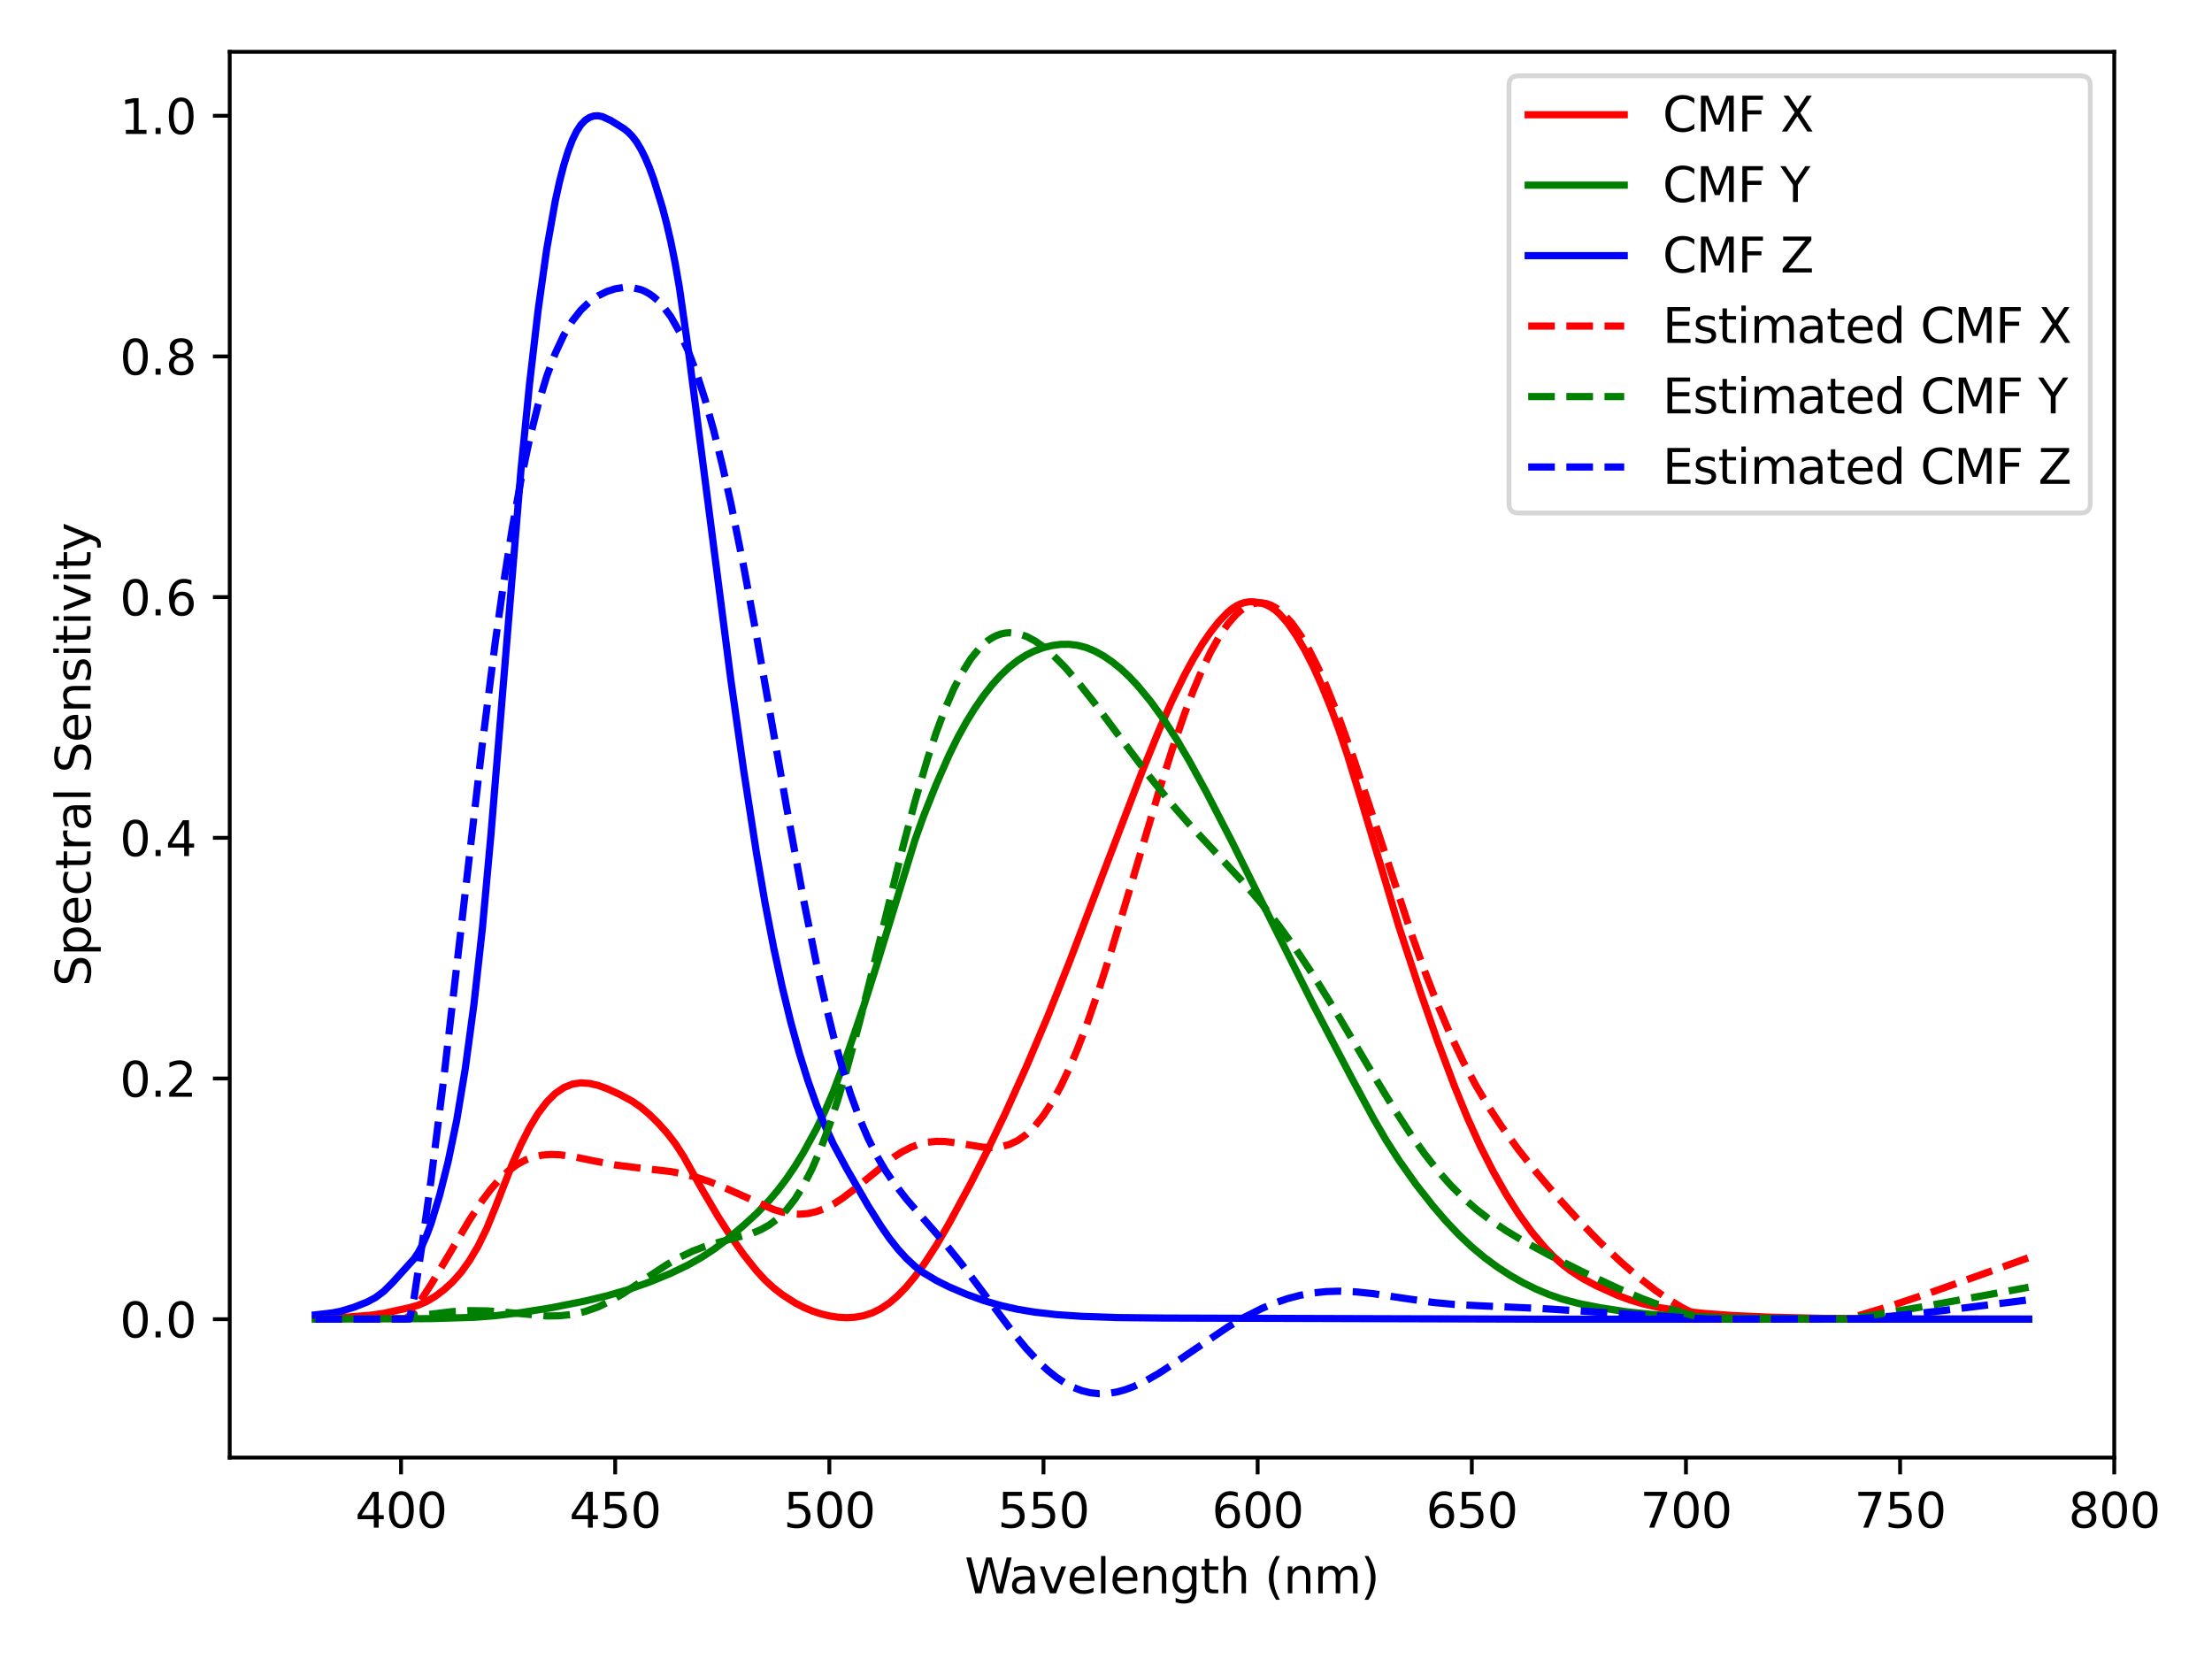 <?xml version="1.0" encoding="utf-8" standalone="no"?>
<!DOCTYPE svg PUBLIC "-//W3C//DTD SVG 1.1//EN"
  "http://www.w3.org/Graphics/SVG/1.1/DTD/svg11.dtd">
<svg xmlns:xlink="http://www.w3.org/1999/xlink" width="460.8pt" height="345.6pt" viewBox="0 0 460.8 345.6" xmlns="http://www.w3.org/2000/svg" version="1.1">
 <defs>
  <style type="text/css">*{stroke-linejoin: round; stroke-linecap: butt}</style>
 </defs>
 <g id="figure_1">
  <g id="patch_1">
   <path d="M 0 345.6 
L 460.8 345.6 
L 460.8 0 
L 0 0 
z
" style="fill: #ffffff"/>
  </g>
  <g id="axes_1">
   <g id="patch_2">
    <path d="M 47.855 303.64 
L 440.438 303.64 
L 440.438 10.8 
L 47.855 10.8 
z
" style="fill: #ffffff"/>
   </g>
   <g id="matplotlib.axis_1">
    <g id="xtick_1">
     <g id="line2d_1">
      <defs>
       <path id="mff7a44ed83" d="M 0 0 
L 0 3.5 
" style="stroke: #000000; stroke-width: 0.8"/>
      </defs>
      <g>
       <use xlink:href="#mff7a44ed83" x="83.544" y="303.64" style="stroke: #000000; stroke-width: 0.8"/>
      </g>
     </g>
     <g id="text_1">
      <!-- 400 -->
      <g transform="translate(74.001 318.238) scale(0.1 -0.1)">
       <defs>
        <path id="DejaVuSans-34" d="M 2419 4116 
L 825 1625 
L 2419 1625 
L 2419 4116 
z
M 2253 4666 
L 3047 4666 
L 3047 1625 
L 3713 1625 
L 3713 1100 
L 3047 1100 
L 3047 0 
L 2419 0 
L 2419 1100 
L 313 1100 
L 313 1709 
L 2253 4666 
z
" transform="scale(0.016)"/>
        <path id="DejaVuSans-30" d="M 2034 4250 
Q 1547 4250 1301 3770 
Q 1056 3291 1056 2328 
Q 1056 1369 1301 889 
Q 1547 409 2034 409 
Q 2525 409 2770 889 
Q 3016 1369 3016 2328 
Q 3016 3291 2770 3770 
Q 2525 4250 2034 4250 
z
M 2034 4750 
Q 2819 4750 3233 4129 
Q 3647 3509 3647 2328 
Q 3647 1150 3233 529 
Q 2819 -91 2034 -91 
Q 1250 -91 836 529 
Q 422 1150 422 2328 
Q 422 3509 836 4129 
Q 1250 4750 2034 4750 
z
" transform="scale(0.016)"/>
       </defs>
       <use xlink:href="#DejaVuSans-34"/>
       <use xlink:href="#DejaVuSans-30" transform="translate(63.623 0)"/>
       <use xlink:href="#DejaVuSans-30" transform="translate(127.246 0)"/>
      </g>
     </g>
    </g>
    <g id="xtick_2">
     <g id="line2d_2">
      <g>
       <use xlink:href="#mff7a44ed83" x="128.156" y="303.64" style="stroke: #000000; stroke-width: 0.8"/>
      </g>
     </g>
     <g id="text_2">
      <!-- 450 -->
      <g transform="translate(118.612 318.238) scale(0.1 -0.1)">
       <defs>
        <path id="DejaVuSans-35" d="M 691 4666 
L 3169 4666 
L 3169 4134 
L 1269 4134 
L 1269 2991 
Q 1406 3038 1543 3061 
Q 1681 3084 1819 3084 
Q 2600 3084 3056 2656 
Q 3513 2228 3513 1497 
Q 3513 744 3044 326 
Q 2575 -91 1722 -91 
Q 1428 -91 1123 -41 
Q 819 9 494 109 
L 494 744 
Q 775 591 1075 516 
Q 1375 441 1709 441 
Q 2250 441 2565 725 
Q 2881 1009 2881 1497 
Q 2881 1984 2565 2268 
Q 2250 2553 1709 2553 
Q 1456 2553 1204 2497 
Q 953 2441 691 2322 
L 691 4666 
z
" transform="scale(0.016)"/>
       </defs>
       <use xlink:href="#DejaVuSans-34"/>
       <use xlink:href="#DejaVuSans-35" transform="translate(63.623 0)"/>
       <use xlink:href="#DejaVuSans-30" transform="translate(127.246 0)"/>
      </g>
     </g>
    </g>
    <g id="xtick_3">
     <g id="line2d_3">
      <g>
       <use xlink:href="#mff7a44ed83" x="172.768" y="303.64" style="stroke: #000000; stroke-width: 0.8"/>
      </g>
     </g>
     <g id="text_3">
      <!-- 500 -->
      <g transform="translate(163.224 318.238) scale(0.1 -0.1)">
       <use xlink:href="#DejaVuSans-35"/>
       <use xlink:href="#DejaVuSans-30" transform="translate(63.623 0)"/>
       <use xlink:href="#DejaVuSans-30" transform="translate(127.246 0)"/>
      </g>
     </g>
    </g>
    <g id="xtick_4">
     <g id="line2d_4">
      <g>
       <use xlink:href="#mff7a44ed83" x="217.379" y="303.64" style="stroke: #000000; stroke-width: 0.8"/>
      </g>
     </g>
     <g id="text_4">
      <!-- 550 -->
      <g transform="translate(207.836 318.238) scale(0.1 -0.1)">
       <use xlink:href="#DejaVuSans-35"/>
       <use xlink:href="#DejaVuSans-35" transform="translate(63.623 0)"/>
       <use xlink:href="#DejaVuSans-30" transform="translate(127.246 0)"/>
      </g>
     </g>
    </g>
    <g id="xtick_5">
     <g id="line2d_5">
      <g>
       <use xlink:href="#mff7a44ed83" x="261.991" y="303.64" style="stroke: #000000; stroke-width: 0.8"/>
      </g>
     </g>
     <g id="text_5">
      <!-- 600 -->
      <g transform="translate(252.447 318.238) scale(0.1 -0.1)">
       <defs>
        <path id="DejaVuSans-36" d="M 2113 2584 
Q 1688 2584 1439 2293 
Q 1191 2003 1191 1497 
Q 1191 994 1439 701 
Q 1688 409 2113 409 
Q 2538 409 2786 701 
Q 3034 994 3034 1497 
Q 3034 2003 2786 2293 
Q 2538 2584 2113 2584 
z
M 3366 4563 
L 3366 3988 
Q 3128 4100 2886 4159 
Q 2644 4219 2406 4219 
Q 1781 4219 1451 3797 
Q 1122 3375 1075 2522 
Q 1259 2794 1537 2939 
Q 1816 3084 2150 3084 
Q 2853 3084 3261 2657 
Q 3669 2231 3669 1497 
Q 3669 778 3244 343 
Q 2819 -91 2113 -91 
Q 1303 -91 875 529 
Q 447 1150 447 2328 
Q 447 3434 972 4092 
Q 1497 4750 2381 4750 
Q 2619 4750 2861 4703 
Q 3103 4656 3366 4563 
z
" transform="scale(0.016)"/>
       </defs>
       <use xlink:href="#DejaVuSans-36"/>
       <use xlink:href="#DejaVuSans-30" transform="translate(63.623 0)"/>
       <use xlink:href="#DejaVuSans-30" transform="translate(127.246 0)"/>
      </g>
     </g>
    </g>
    <g id="xtick_6">
     <g id="line2d_6">
      <g>
       <use xlink:href="#mff7a44ed83" x="306.603" y="303.64" style="stroke: #000000; stroke-width: 0.8"/>
      </g>
     </g>
     <g id="text_6">
      <!-- 650 -->
      <g transform="translate(297.059 318.238) scale(0.1 -0.1)">
       <use xlink:href="#DejaVuSans-36"/>
       <use xlink:href="#DejaVuSans-35" transform="translate(63.623 0)"/>
       <use xlink:href="#DejaVuSans-30" transform="translate(127.246 0)"/>
      </g>
     </g>
    </g>
    <g id="xtick_7">
     <g id="line2d_7">
      <g>
       <use xlink:href="#mff7a44ed83" x="351.214" y="303.64" style="stroke: #000000; stroke-width: 0.8"/>
      </g>
     </g>
     <g id="text_7">
      <!-- 700 -->
      <g transform="translate(341.67 318.238) scale(0.1 -0.1)">
       <defs>
        <path id="DejaVuSans-37" d="M 525 4666 
L 3525 4666 
L 3525 4397 
L 1831 0 
L 1172 0 
L 2766 4134 
L 525 4134 
L 525 4666 
z
" transform="scale(0.016)"/>
       </defs>
       <use xlink:href="#DejaVuSans-37"/>
       <use xlink:href="#DejaVuSans-30" transform="translate(63.623 0)"/>
       <use xlink:href="#DejaVuSans-30" transform="translate(127.246 0)"/>
      </g>
     </g>
    </g>
    <g id="xtick_8">
     <g id="line2d_8">
      <g>
       <use xlink:href="#mff7a44ed83" x="395.826" y="303.64" style="stroke: #000000; stroke-width: 0.8"/>
      </g>
     </g>
     <g id="text_8">
      <!-- 750 -->
      <g transform="translate(386.282 318.238) scale(0.1 -0.1)">
       <use xlink:href="#DejaVuSans-37"/>
       <use xlink:href="#DejaVuSans-35" transform="translate(63.623 0)"/>
       <use xlink:href="#DejaVuSans-30" transform="translate(127.246 0)"/>
      </g>
     </g>
    </g>
    <g id="xtick_9">
     <g id="line2d_9">
      <g>
       <use xlink:href="#mff7a44ed83" x="440.438" y="303.64" style="stroke: #000000; stroke-width: 0.8"/>
      </g>
     </g>
     <g id="text_9">
      <!-- 800 -->
      <g transform="translate(430.894 318.238) scale(0.1 -0.1)">
       <defs>
        <path id="DejaVuSans-38" d="M 2034 2216 
Q 1584 2216 1326 1975 
Q 1069 1734 1069 1313 
Q 1069 891 1326 650 
Q 1584 409 2034 409 
Q 2484 409 2743 651 
Q 3003 894 3003 1313 
Q 3003 1734 2745 1975 
Q 2488 2216 2034 2216 
z
M 1403 2484 
Q 997 2584 770 2862 
Q 544 3141 544 3541 
Q 544 4100 942 4425 
Q 1341 4750 2034 4750 
Q 2731 4750 3128 4425 
Q 3525 4100 3525 3541 
Q 3525 3141 3298 2862 
Q 3072 2584 2669 2484 
Q 3125 2378 3379 2068 
Q 3634 1759 3634 1313 
Q 3634 634 3220 271 
Q 2806 -91 2034 -91 
Q 1263 -91 848 271 
Q 434 634 434 1313 
Q 434 1759 690 2068 
Q 947 2378 1403 2484 
z
M 1172 3481 
Q 1172 3119 1398 2916 
Q 1625 2713 2034 2713 
Q 2441 2713 2670 2916 
Q 2900 3119 2900 3481 
Q 2900 3844 2670 4047 
Q 2441 4250 2034 4250 
Q 1625 4250 1398 4047 
Q 1172 3844 1172 3481 
z
" transform="scale(0.016)"/>
       </defs>
       <use xlink:href="#DejaVuSans-38"/>
       <use xlink:href="#DejaVuSans-30" transform="translate(63.623 0)"/>
       <use xlink:href="#DejaVuSans-30" transform="translate(127.246 0)"/>
      </g>
     </g>
    </g>
    <g id="text_10">
     <!-- Wavelength (nm) -->
     <g transform="translate(200.954 331.917) scale(0.1 -0.1)">
      <defs>
       <path id="DejaVuSans-57" d="M 213 4666 
L 850 4666 
L 1831 722 
L 2809 4666 
L 3519 4666 
L 4500 722 
L 5478 4666 
L 6119 4666 
L 4947 0 
L 4153 0 
L 3169 4050 
L 2175 0 
L 1381 0 
L 213 4666 
z
" transform="scale(0.016)"/>
       <path id="DejaVuSans-61" d="M 2194 1759 
Q 1497 1759 1228 1600 
Q 959 1441 959 1056 
Q 959 750 1161 570 
Q 1363 391 1709 391 
Q 2188 391 2477 730 
Q 2766 1069 2766 1631 
L 2766 1759 
L 2194 1759 
z
M 3341 1997 
L 3341 0 
L 2766 0 
L 2766 531 
Q 2569 213 2275 61 
Q 1981 -91 1556 -91 
Q 1019 -91 701 211 
Q 384 513 384 1019 
Q 384 1609 779 1909 
Q 1175 2209 1959 2209 
L 2766 2209 
L 2766 2266 
Q 2766 2663 2505 2880 
Q 2244 3097 1772 3097 
Q 1472 3097 1187 3025 
Q 903 2953 641 2809 
L 641 3341 
Q 956 3463 1253 3523 
Q 1550 3584 1831 3584 
Q 2591 3584 2966 3190 
Q 3341 2797 3341 1997 
z
" transform="scale(0.016)"/>
       <path id="DejaVuSans-76" d="M 191 3500 
L 800 3500 
L 1894 563 
L 2988 3500 
L 3597 3500 
L 2284 0 
L 1503 0 
L 191 3500 
z
" transform="scale(0.016)"/>
       <path id="DejaVuSans-65" d="M 3597 1894 
L 3597 1613 
L 953 1613 
Q 991 1019 1311 708 
Q 1631 397 2203 397 
Q 2534 397 2845 478 
Q 3156 559 3463 722 
L 3463 178 
Q 3153 47 2828 -22 
Q 2503 -91 2169 -91 
Q 1331 -91 842 396 
Q 353 884 353 1716 
Q 353 2575 817 3079 
Q 1281 3584 2069 3584 
Q 2775 3584 3186 3129 
Q 3597 2675 3597 1894 
z
M 3022 2063 
Q 3016 2534 2758 2815 
Q 2500 3097 2075 3097 
Q 1594 3097 1305 2825 
Q 1016 2553 972 2059 
L 3022 2063 
z
" transform="scale(0.016)"/>
       <path id="DejaVuSans-6c" d="M 603 4863 
L 1178 4863 
L 1178 0 
L 603 0 
L 603 4863 
z
" transform="scale(0.016)"/>
       <path id="DejaVuSans-6e" d="M 3513 2113 
L 3513 0 
L 2938 0 
L 2938 2094 
Q 2938 2591 2744 2837 
Q 2550 3084 2163 3084 
Q 1697 3084 1428 2787 
Q 1159 2491 1159 1978 
L 1159 0 
L 581 0 
L 581 3500 
L 1159 3500 
L 1159 2956 
Q 1366 3272 1645 3428 
Q 1925 3584 2291 3584 
Q 2894 3584 3203 3211 
Q 3513 2838 3513 2113 
z
" transform="scale(0.016)"/>
       <path id="DejaVuSans-67" d="M 2906 1791 
Q 2906 2416 2648 2759 
Q 2391 3103 1925 3103 
Q 1463 3103 1205 2759 
Q 947 2416 947 1791 
Q 947 1169 1205 825 
Q 1463 481 1925 481 
Q 2391 481 2648 825 
Q 2906 1169 2906 1791 
z
M 3481 434 
Q 3481 -459 3084 -895 
Q 2688 -1331 1869 -1331 
Q 1566 -1331 1297 -1286 
Q 1028 -1241 775 -1147 
L 775 -588 
Q 1028 -725 1275 -790 
Q 1522 -856 1778 -856 
Q 2344 -856 2625 -561 
Q 2906 -266 2906 331 
L 2906 616 
Q 2728 306 2450 153 
Q 2172 0 1784 0 
Q 1141 0 747 490 
Q 353 981 353 1791 
Q 353 2603 747 3093 
Q 1141 3584 1784 3584 
Q 2172 3584 2450 3431 
Q 2728 3278 2906 2969 
L 2906 3500 
L 3481 3500 
L 3481 434 
z
" transform="scale(0.016)"/>
       <path id="DejaVuSans-74" d="M 1172 4494 
L 1172 3500 
L 2356 3500 
L 2356 3053 
L 1172 3053 
L 1172 1153 
Q 1172 725 1289 603 
Q 1406 481 1766 481 
L 2356 481 
L 2356 0 
L 1766 0 
Q 1100 0 847 248 
Q 594 497 594 1153 
L 594 3053 
L 172 3053 
L 172 3500 
L 594 3500 
L 594 4494 
L 1172 4494 
z
" transform="scale(0.016)"/>
       <path id="DejaVuSans-68" d="M 3513 2113 
L 3513 0 
L 2938 0 
L 2938 2094 
Q 2938 2591 2744 2837 
Q 2550 3084 2163 3084 
Q 1697 3084 1428 2787 
Q 1159 2491 1159 1978 
L 1159 0 
L 581 0 
L 581 4863 
L 1159 4863 
L 1159 2956 
Q 1366 3272 1645 3428 
Q 1925 3584 2291 3584 
Q 2894 3584 3203 3211 
Q 3513 2838 3513 2113 
z
" transform="scale(0.016)"/>
       <path id="DejaVuSans-20" transform="scale(0.016)"/>
       <path id="DejaVuSans-28" d="M 1984 4856 
Q 1566 4138 1362 3434 
Q 1159 2731 1159 2009 
Q 1159 1288 1364 580 
Q 1569 -128 1984 -844 
L 1484 -844 
Q 1016 -109 783 600 
Q 550 1309 550 2009 
Q 550 2706 781 3412 
Q 1013 4119 1484 4856 
L 1984 4856 
z
" transform="scale(0.016)"/>
       <path id="DejaVuSans-6d" d="M 3328 2828 
Q 3544 3216 3844 3400 
Q 4144 3584 4550 3584 
Q 5097 3584 5394 3201 
Q 5691 2819 5691 2113 
L 5691 0 
L 5113 0 
L 5113 2094 
Q 5113 2597 4934 2840 
Q 4756 3084 4391 3084 
Q 3944 3084 3684 2787 
Q 3425 2491 3425 1978 
L 3425 0 
L 2847 0 
L 2847 2094 
Q 2847 2600 2669 2842 
Q 2491 3084 2119 3084 
Q 1678 3084 1418 2786 
Q 1159 2488 1159 1978 
L 1159 0 
L 581 0 
L 581 3500 
L 1159 3500 
L 1159 2956 
Q 1356 3278 1631 3431 
Q 1906 3584 2284 3584 
Q 2666 3584 2933 3390 
Q 3200 3197 3328 2828 
z
" transform="scale(0.016)"/>
       <path id="DejaVuSans-29" d="M 513 4856 
L 1013 4856 
Q 1481 4119 1714 3412 
Q 1947 2706 1947 2009 
Q 1947 1309 1714 600 
Q 1481 -109 1013 -844 
L 513 -844 
Q 928 -128 1133 580 
Q 1338 1288 1338 2009 
Q 1338 2731 1133 3434 
Q 928 4138 513 4856 
z
" transform="scale(0.016)"/>
      </defs>
      <use xlink:href="#DejaVuSans-57"/>
      <use xlink:href="#DejaVuSans-61" transform="translate(92.502 0)"/>
      <use xlink:href="#DejaVuSans-76" transform="translate(153.781 0)"/>
      <use xlink:href="#DejaVuSans-65" transform="translate(212.961 0)"/>
      <use xlink:href="#DejaVuSans-6c" transform="translate(274.484 0)"/>
      <use xlink:href="#DejaVuSans-65" transform="translate(302.268 0)"/>
      <use xlink:href="#DejaVuSans-6e" transform="translate(363.791 0)"/>
      <use xlink:href="#DejaVuSans-67" transform="translate(427.17 0)"/>
      <use xlink:href="#DejaVuSans-74" transform="translate(490.646 0)"/>
      <use xlink:href="#DejaVuSans-68" transform="translate(529.855 0)"/>
      <use xlink:href="#DejaVuSans-20" transform="translate(593.234 0)"/>
      <use xlink:href="#DejaVuSans-28" transform="translate(625.021 0)"/>
      <use xlink:href="#DejaVuSans-6e" transform="translate(664.035 0)"/>
      <use xlink:href="#DejaVuSans-6d" transform="translate(727.414 0)"/>
      <use xlink:href="#DejaVuSans-29" transform="translate(824.826 0)"/>
     </g>
    </g>
   </g>
   <g id="matplotlib.axis_2">
    <g id="ytick_1">
     <g id="line2d_10">
      <defs>
       <path id="md8aa25185f" d="M 0 0 
L -3.5 0 
" style="stroke: #000000; stroke-width: 0.8"/>
      </defs>
      <g>
       <use xlink:href="#md8aa25185f" x="47.855" y="274.812" style="stroke: #000000; stroke-width: 0.8"/>
      </g>
     </g>
     <g id="text_11">
      <!-- 0.0 -->
      <g transform="translate(24.952 278.611) scale(0.1 -0.1)">
       <defs>
        <path id="DejaVuSans-2e" d="M 684 794 
L 1344 794 
L 1344 0 
L 684 0 
L 684 794 
z
" transform="scale(0.016)"/>
       </defs>
       <use xlink:href="#DejaVuSans-30"/>
       <use xlink:href="#DejaVuSans-2e" transform="translate(63.623 0)"/>
       <use xlink:href="#DejaVuSans-30" transform="translate(95.41 0)"/>
      </g>
     </g>
    </g>
    <g id="ytick_2">
     <g id="line2d_11">
      <g>
       <use xlink:href="#md8aa25185f" x="47.855" y="224.672" style="stroke: #000000; stroke-width: 0.8"/>
      </g>
     </g>
     <g id="text_12">
      <!-- 0.2 -->
      <g transform="translate(24.952 228.471) scale(0.1 -0.1)">
       <defs>
        <path id="DejaVuSans-32" d="M 1228 531 
L 3431 531 
L 3431 0 
L 469 0 
L 469 531 
Q 828 903 1448 1529 
Q 2069 2156 2228 2338 
Q 2531 2678 2651 2914 
Q 2772 3150 2772 3378 
Q 2772 3750 2511 3984 
Q 2250 4219 1831 4219 
Q 1534 4219 1204 4116 
Q 875 4013 500 3803 
L 500 4441 
Q 881 4594 1212 4672 
Q 1544 4750 1819 4750 
Q 2544 4750 2975 4387 
Q 3406 4025 3406 3419 
Q 3406 3131 3298 2873 
Q 3191 2616 2906 2266 
Q 2828 2175 2409 1742 
Q 1991 1309 1228 531 
z
" transform="scale(0.016)"/>
       </defs>
       <use xlink:href="#DejaVuSans-30"/>
       <use xlink:href="#DejaVuSans-2e" transform="translate(63.623 0)"/>
       <use xlink:href="#DejaVuSans-32" transform="translate(95.41 0)"/>
      </g>
     </g>
    </g>
    <g id="ytick_3">
     <g id="line2d_12">
      <g>
       <use xlink:href="#md8aa25185f" x="47.855" y="174.532" style="stroke: #000000; stroke-width: 0.8"/>
      </g>
     </g>
     <g id="text_13">
      <!-- 0.4 -->
      <g transform="translate(24.952 178.331) scale(0.1 -0.1)">
       <use xlink:href="#DejaVuSans-30"/>
       <use xlink:href="#DejaVuSans-2e" transform="translate(63.623 0)"/>
       <use xlink:href="#DejaVuSans-34" transform="translate(95.41 0)"/>
      </g>
     </g>
    </g>
    <g id="ytick_4">
     <g id="line2d_13">
      <g>
       <use xlink:href="#md8aa25185f" x="47.855" y="124.391" style="stroke: #000000; stroke-width: 0.8"/>
      </g>
     </g>
     <g id="text_14">
      <!-- 0.6 -->
      <g transform="translate(24.952 128.191) scale(0.1 -0.1)">
       <use xlink:href="#DejaVuSans-30"/>
       <use xlink:href="#DejaVuSans-2e" transform="translate(63.623 0)"/>
       <use xlink:href="#DejaVuSans-36" transform="translate(95.41 0)"/>
      </g>
     </g>
    </g>
    <g id="ytick_5">
     <g id="line2d_14">
      <g>
       <use xlink:href="#md8aa25185f" x="47.855" y="74.251" style="stroke: #000000; stroke-width: 0.8"/>
      </g>
     </g>
     <g id="text_15">
      <!-- 0.8 -->
      <g transform="translate(24.952 78.05) scale(0.1 -0.1)">
       <use xlink:href="#DejaVuSans-30"/>
       <use xlink:href="#DejaVuSans-2e" transform="translate(63.623 0)"/>
       <use xlink:href="#DejaVuSans-38" transform="translate(95.41 0)"/>
      </g>
     </g>
    </g>
    <g id="ytick_6">
     <g id="line2d_15">
      <g>
       <use xlink:href="#md8aa25185f" x="47.855" y="24.111" style="stroke: #000000; stroke-width: 0.8"/>
      </g>
     </g>
     <g id="text_16">
      <!-- 1.0 -->
      <g transform="translate(24.952 27.91) scale(0.1 -0.1)">
       <defs>
        <path id="DejaVuSans-31" d="M 794 531 
L 1825 531 
L 1825 4091 
L 703 3866 
L 703 4441 
L 1819 4666 
L 2450 4666 
L 2450 531 
L 3481 531 
L 3481 0 
L 794 0 
L 794 531 
z
" transform="scale(0.016)"/>
       </defs>
       <use xlink:href="#DejaVuSans-31"/>
       <use xlink:href="#DejaVuSans-2e" transform="translate(63.623 0)"/>
       <use xlink:href="#DejaVuSans-30" transform="translate(95.41 0)"/>
      </g>
     </g>
    </g>
    <g id="text_17">
     <!-- Spectral Sensitivity -->
     <g transform="translate(18.872 205.482) rotate(-90) scale(0.1 -0.1)">
      <defs>
       <path id="DejaVuSans-53" d="M 3425 4513 
L 3425 3897 
Q 3066 4069 2747 4153 
Q 2428 4238 2131 4238 
Q 1616 4238 1336 4038 
Q 1056 3838 1056 3469 
Q 1056 3159 1242 3001 
Q 1428 2844 1947 2747 
L 2328 2669 
Q 3034 2534 3370 2195 
Q 3706 1856 3706 1288 
Q 3706 609 3251 259 
Q 2797 -91 1919 -91 
Q 1588 -91 1214 -16 
Q 841 59 441 206 
L 441 856 
Q 825 641 1194 531 
Q 1563 422 1919 422 
Q 2459 422 2753 634 
Q 3047 847 3047 1241 
Q 3047 1584 2836 1778 
Q 2625 1972 2144 2069 
L 1759 2144 
Q 1053 2284 737 2584 
Q 422 2884 422 3419 
Q 422 4038 858 4394 
Q 1294 4750 2059 4750 
Q 2388 4750 2728 4690 
Q 3069 4631 3425 4513 
z
" transform="scale(0.016)"/>
       <path id="DejaVuSans-70" d="M 1159 525 
L 1159 -1331 
L 581 -1331 
L 581 3500 
L 1159 3500 
L 1159 2969 
Q 1341 3281 1617 3432 
Q 1894 3584 2278 3584 
Q 2916 3584 3314 3078 
Q 3713 2572 3713 1747 
Q 3713 922 3314 415 
Q 2916 -91 2278 -91 
Q 1894 -91 1617 61 
Q 1341 213 1159 525 
z
M 3116 1747 
Q 3116 2381 2855 2742 
Q 2594 3103 2138 3103 
Q 1681 3103 1420 2742 
Q 1159 2381 1159 1747 
Q 1159 1113 1420 752 
Q 1681 391 2138 391 
Q 2594 391 2855 752 
Q 3116 1113 3116 1747 
z
" transform="scale(0.016)"/>
       <path id="DejaVuSans-63" d="M 3122 3366 
L 3122 2828 
Q 2878 2963 2633 3030 
Q 2388 3097 2138 3097 
Q 1578 3097 1268 2742 
Q 959 2388 959 1747 
Q 959 1106 1268 751 
Q 1578 397 2138 397 
Q 2388 397 2633 464 
Q 2878 531 3122 666 
L 3122 134 
Q 2881 22 2623 -34 
Q 2366 -91 2075 -91 
Q 1284 -91 818 406 
Q 353 903 353 1747 
Q 353 2603 823 3093 
Q 1294 3584 2113 3584 
Q 2378 3584 2631 3529 
Q 2884 3475 3122 3366 
z
" transform="scale(0.016)"/>
       <path id="DejaVuSans-72" d="M 2631 2963 
Q 2534 3019 2420 3045 
Q 2306 3072 2169 3072 
Q 1681 3072 1420 2755 
Q 1159 2438 1159 1844 
L 1159 0 
L 581 0 
L 581 3500 
L 1159 3500 
L 1159 2956 
Q 1341 3275 1631 3429 
Q 1922 3584 2338 3584 
Q 2397 3584 2469 3576 
Q 2541 3569 2628 3553 
L 2631 2963 
z
" transform="scale(0.016)"/>
       <path id="DejaVuSans-73" d="M 2834 3397 
L 2834 2853 
Q 2591 2978 2328 3040 
Q 2066 3103 1784 3103 
Q 1356 3103 1142 2972 
Q 928 2841 928 2578 
Q 928 2378 1081 2264 
Q 1234 2150 1697 2047 
L 1894 2003 
Q 2506 1872 2764 1633 
Q 3022 1394 3022 966 
Q 3022 478 2636 193 
Q 2250 -91 1575 -91 
Q 1294 -91 989 -36 
Q 684 19 347 128 
L 347 722 
Q 666 556 975 473 
Q 1284 391 1588 391 
Q 1994 391 2212 530 
Q 2431 669 2431 922 
Q 2431 1156 2273 1281 
Q 2116 1406 1581 1522 
L 1381 1569 
Q 847 1681 609 1914 
Q 372 2147 372 2553 
Q 372 3047 722 3315 
Q 1072 3584 1716 3584 
Q 2034 3584 2315 3537 
Q 2597 3491 2834 3397 
z
" transform="scale(0.016)"/>
       <path id="DejaVuSans-69" d="M 603 3500 
L 1178 3500 
L 1178 0 
L 603 0 
L 603 3500 
z
M 603 4863 
L 1178 4863 
L 1178 4134 
L 603 4134 
L 603 4863 
z
" transform="scale(0.016)"/>
       <path id="DejaVuSans-79" d="M 2059 -325 
Q 1816 -950 1584 -1140 
Q 1353 -1331 966 -1331 
L 506 -1331 
L 506 -850 
L 844 -850 
Q 1081 -850 1212 -737 
Q 1344 -625 1503 -206 
L 1606 56 
L 191 3500 
L 800 3500 
L 1894 763 
L 2988 3500 
L 3597 3500 
L 2059 -325 
z
" transform="scale(0.016)"/>
      </defs>
      <use xlink:href="#DejaVuSans-53"/>
      <use xlink:href="#DejaVuSans-70" transform="translate(63.477 0)"/>
      <use xlink:href="#DejaVuSans-65" transform="translate(126.953 0)"/>
      <use xlink:href="#DejaVuSans-63" transform="translate(188.477 0)"/>
      <use xlink:href="#DejaVuSans-74" transform="translate(243.457 0)"/>
      <use xlink:href="#DejaVuSans-72" transform="translate(282.666 0)"/>
      <use xlink:href="#DejaVuSans-61" transform="translate(323.779 0)"/>
      <use xlink:href="#DejaVuSans-6c" transform="translate(385.059 0)"/>
      <use xlink:href="#DejaVuSans-20" transform="translate(412.842 0)"/>
      <use xlink:href="#DejaVuSans-53" transform="translate(444.629 0)"/>
      <use xlink:href="#DejaVuSans-65" transform="translate(508.105 0)"/>
      <use xlink:href="#DejaVuSans-6e" transform="translate(569.629 0)"/>
      <use xlink:href="#DejaVuSans-73" transform="translate(633.008 0)"/>
      <use xlink:href="#DejaVuSans-69" transform="translate(685.107 0)"/>
      <use xlink:href="#DejaVuSans-74" transform="translate(712.891 0)"/>
      <use xlink:href="#DejaVuSans-69" transform="translate(752.1 0)"/>
      <use xlink:href="#DejaVuSans-76" transform="translate(779.883 0)"/>
      <use xlink:href="#DejaVuSans-69" transform="translate(839.062 0)"/>
      <use xlink:href="#DejaVuSans-74" transform="translate(866.846 0)"/>
      <use xlink:href="#DejaVuSans-79" transform="translate(906.055 0)"/>
     </g>
    </g>
   </g>
   <g id="line2d_16">
    <path d="M 65.7 274.62 
L 71.945 274.406 
L 77.299 273.972 
L 79.975 273.582 
L 85.329 272.401 
L 87.113 271.895 
L 88.898 271.127 
L 90.682 270.048 
L 92.467 268.694 
L 94.251 267.076 
L 96.036 265.08 
L 97.82 262.585 
L 99.605 259.569 
L 101.389 255.917 
L 103.173 251.556 
L 106.742 242.446 
L 108.527 238.426 
L 110.311 234.893 
L 112.096 231.941 
L 113.88 229.586 
L 115.665 227.799 
L 117.449 226.566 
L 119.234 225.841 
L 121.018 225.578 
L 122.803 225.699 
L 124.587 226.109 
L 126.371 226.751 
L 129.048 227.962 
L 131.725 229.411 
L 133.509 230.658 
L 135.294 232.167 
L 137.078 233.923 
L 138.863 235.903 
L 140.647 238.195 
L 142.432 240.947 
L 146.001 247.343 
L 149.57 253.4 
L 152.246 257.578 
L 154.923 261.364 
L 157.6 264.728 
L 159.384 266.664 
L 161.169 268.305 
L 162.953 269.692 
L 165.63 271.417 
L 167.414 272.346 
L 169.199 273.102 
L 170.983 273.692 
L 172.768 274.123 
L 174.552 274.398 
L 176.337 274.498 
L 178.121 274.401 
L 179.905 274.085 
L 181.69 273.505 
L 183.474 272.628 
L 185.259 271.439 
L 187.043 269.917 
L 188.828 268.065 
L 190.612 265.916 
L 192.397 263.499 
L 195.073 259.402 
L 197.75 254.794 
L 202.211 246.526 
L 205.78 239.51 
L 209.349 232.082 
L 213.81 222.213 
L 218.271 211.708 
L 222.733 200.529 
L 229.871 181.79 
L 237.901 160.789 
L 241.47 152.049 
L 244.146 145.972 
L 246.823 140.492 
L 248.607 137.212 
L 250.392 134.267 
L 252.176 131.671 
L 253.961 129.425 
L 255.745 127.568 
L 256.638 126.826 
L 257.53 126.231 
L 258.422 125.796 
L 259.314 125.514 
L 260.206 125.372 
L 261.099 125.358 
L 262.883 125.663 
L 263.775 125.986 
L 264.668 126.438 
L 265.56 127.035 
L 266.452 127.792 
L 268.237 129.794 
L 270.021 132.369 
L 271.805 135.417 
L 273.59 138.915 
L 275.374 142.865 
L 277.159 147.246 
L 278.943 152.072 
L 280.728 157.392 
L 283.404 166.128 
L 291.435 193.104 
L 295.896 206.653 
L 299.465 216.868 
L 303.034 226.379 
L 305.71 232.911 
L 308.387 238.8 
L 311.064 244.061 
L 313.74 248.776 
L 316.417 252.966 
L 319.094 256.653 
L 321.771 259.842 
L 323.555 261.689 
L 325.339 263.296 
L 327.124 264.678 
L 329.801 266.403 
L 332.477 267.807 
L 336.938 269.834 
L 339.615 270.822 
L 342.292 271.62 
L 345.861 272.424 
L 349.43 272.992 
L 354.783 273.592 
L 361.029 274.052 
L 369.059 274.405 
L 379.766 274.637 
L 396.718 274.769 
L 422.593 274.806 
L 422.593 274.806 
" clip-path="url(#pd2457bd4d5)" style="fill: none; stroke: #ff0000; stroke-width: 1.5; stroke-linecap: square"/>
   </g>
   <g id="line2d_17">
    <path d="M 65.7 274.807 
L 89.79 274.696 
L 98.712 274.424 
L 103.173 274.087 
L 108.527 273.439 
L 114.772 272.444 
L 121.91 271.022 
L 126.371 269.958 
L 130.833 268.658 
L 135.294 267.082 
L 139.755 265.245 
L 143.324 263.526 
L 146.001 262.02 
L 148.677 260.278 
L 151.354 258.286 
L 154.923 255.265 
L 157.6 252.812 
L 160.276 250.031 
L 162.061 247.917 
L 163.845 245.563 
L 165.63 242.931 
L 167.414 240.014 
L 170.091 235.119 
L 171.875 231.423 
L 173.66 227.23 
L 176.337 220.075 
L 179.905 209.655 
L 182.582 201.194 
L 190.612 174.98 
L 192.397 169.993 
L 195.073 163.281 
L 197.75 157.22 
L 199.535 153.607 
L 201.319 150.379 
L 203.104 147.499 
L 204.888 144.927 
L 206.672 142.651 
L 208.457 140.671 
L 210.241 138.983 
L 212.026 137.575 
L 213.81 136.44 
L 215.595 135.565 
L 217.379 134.913 
L 219.164 134.471 
L 220.948 134.239 
L 222.733 134.223 
L 224.517 134.439 
L 226.302 134.906 
L 228.086 135.646 
L 229.871 136.632 
L 231.655 137.847 
L 233.439 139.285 
L 235.224 140.953 
L 237.008 142.851 
L 239.685 146.099 
L 242.362 149.782 
L 245.038 153.908 
L 247.715 158.447 
L 251.284 164.97 
L 256.638 175.332 
L 264.668 191.505 
L 273.59 209.334 
L 281.62 224.639 
L 286.081 232.932 
L 288.758 237.551 
L 291.435 241.722 
L 295.004 246.754 
L 298.572 251.299 
L 301.249 254.406 
L 303.926 257.233 
L 306.603 259.767 
L 309.279 262 
L 311.956 263.968 
L 314.633 265.705 
L 317.309 267.226 
L 319.986 268.544 
L 322.663 269.671 
L 325.339 270.599 
L 328.908 271.55 
L 333.37 272.422 
L 338.723 273.256 
L 344.076 273.816 
L 350.322 274.196 
L 360.137 274.518 
L 373.52 274.708 
L 398.503 274.799 
L 422.593 274.81 
L 422.593 274.81 
" clip-path="url(#pd2457bd4d5)" style="fill: none; stroke: #008000; stroke-width: 1.5; stroke-linecap: square"/>
   </g>
   <g id="line2d_18">
    <path d="M 65.7 273.905 
L 69.269 273.489 
L 71.053 273.13 
L 73.73 272.319 
L 76.406 271.269 
L 78.191 270.327 
L 79.975 268.986 
L 81.76 267.203 
L 86.221 262.276 
L 87.113 260.957 
L 88.005 259.317 
L 88.898 257.291 
L 89.79 254.888 
L 91.574 249.045 
L 93.359 241.953 
L 95.143 233.364 
L 96.928 222.604 
L 98.712 209.364 
L 100.497 193.325 
L 102.281 173.787 
L 108.527 97.909 
L 110.311 79.984 
L 112.096 64.629 
L 113.88 51.964 
L 115.665 41.907 
L 116.557 37.845 
L 117.449 34.389 
L 118.341 31.505 
L 119.234 29.16 
L 120.126 27.334 
L 121.018 25.987 
L 121.91 25.054 
L 122.803 24.467 
L 123.695 24.163 
L 124.587 24.111 
L 125.479 24.289 
L 127.264 25.109 
L 129.94 26.773 
L 130.833 27.489 
L 131.725 28.4 
L 132.617 29.576 
L 133.509 31.058 
L 134.402 32.844 
L 135.294 34.942 
L 136.186 37.361 
L 137.971 43.155 
L 138.863 46.546 
L 139.755 50.397 
L 140.647 54.826 
L 141.539 59.948 
L 143.324 72.403 
L 152.246 141.607 
L 154.923 160.504 
L 157.6 177.804 
L 159.384 188.169 
L 161.169 197.419 
L 162.953 205.637 
L 164.738 212.955 
L 166.522 219.429 
L 168.306 225.135 
L 170.091 230.162 
L 171.875 234.574 
L 173.66 238.42 
L 176.337 243.393 
L 180.798 251.111 
L 183.474 255.355 
L 185.259 257.929 
L 187.043 260.202 
L 188.828 262.16 
L 190.612 263.81 
L 192.397 265.156 
L 195.073 266.762 
L 197.75 268.098 
L 201.319 269.619 
L 204.888 270.916 
L 208.457 271.958 
L 212.026 272.762 
L 215.595 273.353 
L 220.056 273.858 
L 225.409 274.221 
L 232.547 274.469 
L 242.362 274.572 
L 320.878 274.812 
L 422.593 274.812 
L 422.593 274.812 
" clip-path="url(#pd2457bd4d5)" style="fill: none; stroke: #0000ff; stroke-width: 1.5; stroke-linecap: square"/>
   </g>
   <g id="line2d_19">
    <path d="M 65.7 274.812 
L 84.437 274.718 
L 85.329 274.064 
L 87.113 271.688 
L 89.79 267.595 
L 93.359 261.626 
L 97.82 254.111 
L 100.497 250.059 
L 102.281 247.696 
L 104.066 245.659 
L 105.85 243.975 
L 107.635 242.649 
L 109.419 241.667 
L 111.204 241.006 
L 112.988 240.628 
L 114.772 240.493 
L 116.557 240.555 
L 119.234 240.912 
L 123.695 241.834 
L 128.156 242.685 
L 132.617 243.246 
L 139.755 244.059 
L 142.432 244.565 
L 145.108 245.255 
L 147.785 246.142 
L 151.354 247.605 
L 161.169 251.973 
L 162.953 252.494 
L 164.738 252.829 
L 166.522 252.941 
L 168.306 252.804 
L 170.091 252.403 
L 171.875 251.735 
L 173.66 250.815 
L 175.444 249.67 
L 178.121 247.627 
L 186.151 241.076 
L 187.936 239.939 
L 189.72 239.025 
L 191.505 238.357 
L 193.289 237.94 
L 195.073 237.761 
L 196.858 237.791 
L 199.535 238.12 
L 204.888 238.99 
L 206.672 239.064 
L 208.457 238.9 
L 210.241 238.427 
L 212.026 237.582 
L 213.81 236.311 
L 215.595 234.574 
L 217.379 232.342 
L 219.164 229.6 
L 220.948 226.348 
L 222.733 222.598 
L 224.517 218.375 
L 226.302 213.714 
L 228.978 206.006 
L 231.655 197.607 
L 236.116 182.691 
L 241.47 164.7 
L 244.146 156.26 
L 246.823 148.509 
L 248.607 143.826 
L 250.392 139.595 
L 252.176 135.86 
L 253.961 132.661 
L 255.745 130.03 
L 257.53 127.992 
L 258.422 127.202 
L 259.314 126.566 
L 260.206 126.086 
L 261.099 125.762 
L 261.991 125.595 
L 262.883 125.585 
L 263.775 125.731 
L 264.668 126.032 
L 265.56 126.487 
L 266.452 127.094 
L 267.344 127.851 
L 269.129 129.802 
L 270.913 132.315 
L 272.698 135.357 
L 274.482 138.89 
L 276.267 142.869 
L 278.943 149.566 
L 281.62 156.973 
L 285.189 167.601 
L 294.111 194.795 
L 296.788 202.307 
L 299.465 209.249 
L 302.141 215.542 
L 304.818 221.174 
L 307.495 226.187 
L 310.171 230.668 
L 312.848 234.72 
L 316.417 239.626 
L 319.986 244.134 
L 324.447 249.378 
L 328.908 254.276 
L 333.37 258.845 
L 337.831 263.054 
L 341.4 266.124 
L 344.969 268.883 
L 347.645 270.722 
L 350.322 272.342 
L 352.999 273.729 
L 354.783 274.517 
L 355.675 274.793 
L 368.167 274.812 
L 384.227 274.812 
L 387.796 273.885 
L 394.041 271.996 
L 402.071 269.31 
L 416.347 264.243 
L 422.593 261.998 
L 422.593 261.998 
" clip-path="url(#pd2457bd4d5)" style="fill: none; stroke-dasharray: 5.55,2.4; stroke-dashoffset: 0; stroke: #ff0000; stroke-width: 1.5"/>
   </g>
   <g id="line2d_20">
    <path d="M 65.7 274.812 
L 84.437 274.772 
L 86.221 274.205 
L 94.251 273.227 
L 97.82 273.03 
L 101.389 273.075 
L 104.958 273.34 
L 113.88 274.139 
L 116.557 274.105 
L 119.234 273.812 
L 121.91 273.207 
L 124.587 272.259 
L 127.264 270.975 
L 129.94 269.403 
L 134.402 266.418 
L 138.863 263.481 
L 141.539 261.95 
L 144.216 260.666 
L 146.893 259.64 
L 149.57 258.836 
L 156.707 256.911 
L 158.492 256.168 
L 160.276 255.167 
L 162.061 253.82 
L 163.845 252.043 
L 165.63 249.757 
L 167.414 246.894 
L 169.199 243.405 
L 170.983 239.264 
L 172.768 234.467 
L 174.552 229.04 
L 176.337 223.036 
L 179.013 213.127 
L 182.582 198.802 
L 187.936 177.026 
L 190.612 166.937 
L 193.289 157.854 
L 195.073 152.483 
L 196.858 147.719 
L 198.642 143.59 
L 200.427 140.109 
L 202.211 137.273 
L 203.996 135.064 
L 205.78 133.455 
L 206.672 132.865 
L 207.565 132.411 
L 208.457 132.087 
L 209.349 131.889 
L 210.241 131.81 
L 212.026 131.987 
L 213.81 132.569 
L 215.595 133.509 
L 217.379 134.761 
L 219.164 136.281 
L 221.84 138.975 
L 224.517 142.052 
L 228.086 146.561 
L 234.332 154.952 
L 239.685 162.047 
L 244.146 167.569 
L 247.715 171.663 
L 253.069 177.418 
L 259.314 184.166 
L 262.883 188.339 
L 266.452 192.876 
L 270.021 197.823 
L 273.59 203.176 
L 278.051 210.346 
L 286.081 223.888 
L 290.542 231.204 
L 294.111 236.652 
L 296.788 240.399 
L 299.465 243.803 
L 302.141 246.844 
L 304.818 249.525 
L 307.495 251.878 
L 310.171 253.949 
L 313.74 256.371 
L 317.309 258.519 
L 322.663 261.431 
L 329.801 265.005 
L 336.938 268.33 
L 342.292 270.601 
L 346.753 272.271 
L 350.322 273.415 
L 353.891 274.356 
L 355.675 274.711 
L 360.137 274.812 
L 384.227 274.812 
L 390.472 273.913 
L 400.287 272.264 
L 419.024 268.821 
L 422.593 268.157 
L 422.593 268.157 
" clip-path="url(#pd2457bd4d5)" style="fill: none; stroke-dasharray: 5.55,2.4; stroke-dashoffset: 0; stroke: #008000; stroke-width: 1.5"/>
   </g>
   <g id="line2d_21">
    <path d="M 65.7 274.812 
L 85.329 274.78 
L 86.221 270.581 
L 88.005 258.79 
L 89.79 245.847 
L 92.467 224.478 
L 96.036 193.561 
L 100.497 154.871 
L 103.173 133.769 
L 104.958 121.15 
L 106.742 109.869 
L 108.527 99.985 
L 110.311 91.493 
L 112.096 84.336 
L 113.88 78.419 
L 115.665 73.625 
L 117.449 69.816 
L 119.234 66.849 
L 121.018 64.582 
L 122.803 62.881 
L 124.587 61.63 
L 126.371 60.74 
L 128.156 60.161 
L 129.94 59.877 
L 131.725 59.917 
L 133.509 60.338 
L 134.402 60.716 
L 135.294 61.22 
L 136.186 61.86 
L 137.078 62.648 
L 137.971 63.592 
L 139.755 65.989 
L 141.539 69.116 
L 143.324 73.023 
L 145.108 77.743 
L 146.893 83.294 
L 148.677 89.675 
L 150.462 96.866 
L 152.246 104.821 
L 154.923 118.027 
L 157.6 132.444 
L 163.845 168.058 
L 167.414 187.532 
L 170.091 200.786 
L 171.875 208.767 
L 173.66 215.983 
L 175.444 222.402 
L 177.229 228.028 
L 179.013 232.897 
L 180.798 237.073 
L 182.582 240.64 
L 184.367 243.698 
L 186.151 246.352 
L 188.828 249.804 
L 192.397 253.912 
L 196.858 259.022 
L 200.427 263.435 
L 204.888 269.367 
L 211.134 277.706 
L 213.81 280.948 
L 216.487 283.818 
L 218.271 285.478 
L 220.056 286.909 
L 221.84 288.098 
L 223.625 289.035 
L 225.409 289.717 
L 227.194 290.145 
L 228.978 290.327 
L 230.763 290.274 
L 232.547 290 
L 234.332 289.524 
L 236.116 288.867 
L 238.793 287.592 
L 241.47 286.047 
L 245.038 283.714 
L 255.745 276.463 
L 259.314 274.366 
L 262.883 272.563 
L 265.56 271.437 
L 268.237 270.52 
L 270.913 269.82 
L 273.59 269.336 
L 276.267 269.06 
L 278.943 268.976 
L 282.512 269.123 
L 286.081 269.498 
L 292.327 270.437 
L 298.572 271.324 
L 303.034 271.745 
L 308.387 272.021 
L 320.878 272.574 
L 355.675 274.789 
L 360.137 274.812 
L 386.904 274.748 
L 394.041 274.182 
L 402.964 273.234 
L 419.024 271.24 
L 422.593 270.784 
L 422.593 270.784 
" clip-path="url(#pd2457bd4d5)" style="fill: none; stroke-dasharray: 5.55,2.4; stroke-dashoffset: 0; stroke: #0000ff; stroke-width: 1.5"/>
   </g>
   <g id="patch_3">
    <path d="M 47.855 303.64 
L 47.855 10.8 
" style="fill: none; stroke: #000000; stroke-width: 0.8; stroke-linejoin: miter; stroke-linecap: square"/>
   </g>
   <g id="patch_4">
    <path d="M 440.438 303.64 
L 440.438 10.8 
" style="fill: none; stroke: #000000; stroke-width: 0.8; stroke-linejoin: miter; stroke-linecap: square"/>
   </g>
   <g id="patch_5">
    <path d="M 47.855 303.64 
L 440.438 303.64 
" style="fill: none; stroke: #000000; stroke-width: 0.8; stroke-linejoin: miter; stroke-linecap: square"/>
   </g>
   <g id="patch_6">
    <path d="M 47.855 10.8 
L 440.438 10.8 
" style="fill: none; stroke: #000000; stroke-width: 0.8; stroke-linejoin: miter; stroke-linecap: square"/>
   </g>
   <g id="legend_1">
    <g id="patch_7">
     <path d="M 316.352 106.869 
L 433.438 106.869 
Q 435.438 106.869 435.438 104.869 
L 435.438 17.8 
Q 435.438 15.8 433.438 15.8 
L 316.352 15.8 
Q 314.352 15.8 314.352 17.8 
L 314.352 104.869 
Q 314.352 106.869 316.352 106.869 
z
" style="fill: #ffffff; opacity: 0.8; stroke: #cccccc; stroke-linejoin: miter"/>
    </g>
    <g id="line2d_22">
     <path d="M 318.352 23.898 
L 328.352 23.898 
L 338.352 23.898 
" style="fill: none; stroke: #ff0000; stroke-width: 1.5; stroke-linecap: square"/>
    </g>
    <g id="text_18">
     <!-- CMF X -->
     <g transform="translate(346.352 27.398) scale(0.1 -0.1)">
      <defs>
       <path id="DejaVuSans-43" d="M 4122 4306 
L 4122 3641 
Q 3803 3938 3442 4084 
Q 3081 4231 2675 4231 
Q 1875 4231 1450 3742 
Q 1025 3253 1025 2328 
Q 1025 1406 1450 917 
Q 1875 428 2675 428 
Q 3081 428 3442 575 
Q 3803 722 4122 1019 
L 4122 359 
Q 3791 134 3420 21 
Q 3050 -91 2638 -91 
Q 1578 -91 968 557 
Q 359 1206 359 2328 
Q 359 3453 968 4101 
Q 1578 4750 2638 4750 
Q 3056 4750 3426 4639 
Q 3797 4528 4122 4306 
z
" transform="scale(0.016)"/>
       <path id="DejaVuSans-4d" d="M 628 4666 
L 1569 4666 
L 2759 1491 
L 3956 4666 
L 4897 4666 
L 4897 0 
L 4281 0 
L 4281 4097 
L 3078 897 
L 2444 897 
L 1241 4097 
L 1241 0 
L 628 0 
L 628 4666 
z
" transform="scale(0.016)"/>
       <path id="DejaVuSans-46" d="M 628 4666 
L 3309 4666 
L 3309 4134 
L 1259 4134 
L 1259 2759 
L 3109 2759 
L 3109 2228 
L 1259 2228 
L 1259 0 
L 628 0 
L 628 4666 
z
" transform="scale(0.016)"/>
       <path id="DejaVuSans-58" d="M 403 4666 
L 1081 4666 
L 2241 2931 
L 3406 4666 
L 4084 4666 
L 2584 2425 
L 4184 0 
L 3506 0 
L 2194 1984 
L 872 0 
L 191 0 
L 1856 2491 
L 403 4666 
z
" transform="scale(0.016)"/>
      </defs>
      <use xlink:href="#DejaVuSans-43"/>
      <use xlink:href="#DejaVuSans-4d" transform="translate(69.824 0)"/>
      <use xlink:href="#DejaVuSans-46" transform="translate(156.104 0)"/>
      <use xlink:href="#DejaVuSans-20" transform="translate(213.623 0)"/>
      <use xlink:href="#DejaVuSans-58" transform="translate(245.41 0)"/>
     </g>
    </g>
    <g id="line2d_23">
     <path d="M 318.352 38.577 
L 328.352 38.577 
L 338.352 38.577 
" style="fill: none; stroke: #008000; stroke-width: 1.5; stroke-linecap: square"/>
    </g>
    <g id="text_19">
     <!-- CMF Y -->
     <g transform="translate(346.352 42.077) scale(0.1 -0.1)">
      <defs>
       <path id="DejaVuSans-59" d="M -13 4666 
L 666 4666 
L 1959 2747 
L 3244 4666 
L 3922 4666 
L 2272 2222 
L 2272 0 
L 1638 0 
L 1638 2222 
L -13 4666 
z
" transform="scale(0.016)"/>
      </defs>
      <use xlink:href="#DejaVuSans-43"/>
      <use xlink:href="#DejaVuSans-4d" transform="translate(69.824 0)"/>
      <use xlink:href="#DejaVuSans-46" transform="translate(156.104 0)"/>
      <use xlink:href="#DejaVuSans-20" transform="translate(213.623 0)"/>
      <use xlink:href="#DejaVuSans-59" transform="translate(245.41 0)"/>
     </g>
    </g>
    <g id="line2d_24">
     <path d="M 318.352 53.255 
L 328.352 53.255 
L 338.352 53.255 
" style="fill: none; stroke: #0000ff; stroke-width: 1.5; stroke-linecap: square"/>
    </g>
    <g id="text_20">
     <!-- CMF Z -->
     <g transform="translate(346.352 56.755) scale(0.1 -0.1)">
      <defs>
       <path id="DejaVuSans-5a" d="M 359 4666 
L 4025 4666 
L 4025 4184 
L 1075 531 
L 4097 531 
L 4097 0 
L 288 0 
L 288 481 
L 3238 4134 
L 359 4134 
L 359 4666 
z
" transform="scale(0.016)"/>
      </defs>
      <use xlink:href="#DejaVuSans-43"/>
      <use xlink:href="#DejaVuSans-4d" transform="translate(69.824 0)"/>
      <use xlink:href="#DejaVuSans-46" transform="translate(156.104 0)"/>
      <use xlink:href="#DejaVuSans-20" transform="translate(213.623 0)"/>
      <use xlink:href="#DejaVuSans-5a" transform="translate(245.41 0)"/>
     </g>
    </g>
    <g id="line2d_25">
     <path d="M 318.352 67.933 
L 328.352 67.933 
L 338.352 67.933 
" style="fill: none; stroke-dasharray: 5.55,2.4; stroke-dashoffset: 0; stroke: #ff0000; stroke-width: 1.5"/>
    </g>
    <g id="text_21">
     <!-- Estimated CMF X -->
     <g transform="translate(346.352 71.433) scale(0.1 -0.1)">
      <defs>
       <path id="DejaVuSans-45" d="M 628 4666 
L 3578 4666 
L 3578 4134 
L 1259 4134 
L 1259 2753 
L 3481 2753 
L 3481 2222 
L 1259 2222 
L 1259 531 
L 3634 531 
L 3634 0 
L 628 0 
L 628 4666 
z
" transform="scale(0.016)"/>
       <path id="DejaVuSans-64" d="M 2906 2969 
L 2906 4863 
L 3481 4863 
L 3481 0 
L 2906 0 
L 2906 525 
Q 2725 213 2448 61 
Q 2172 -91 1784 -91 
Q 1150 -91 751 415 
Q 353 922 353 1747 
Q 353 2572 751 3078 
Q 1150 3584 1784 3584 
Q 2172 3584 2448 3432 
Q 2725 3281 2906 2969 
z
M 947 1747 
Q 947 1113 1208 752 
Q 1469 391 1925 391 
Q 2381 391 2643 752 
Q 2906 1113 2906 1747 
Q 2906 2381 2643 2742 
Q 2381 3103 1925 3103 
Q 1469 3103 1208 2742 
Q 947 2381 947 1747 
z
" transform="scale(0.016)"/>
      </defs>
      <use xlink:href="#DejaVuSans-45"/>
      <use xlink:href="#DejaVuSans-73" transform="translate(63.184 0)"/>
      <use xlink:href="#DejaVuSans-74" transform="translate(115.283 0)"/>
      <use xlink:href="#DejaVuSans-69" transform="translate(154.492 0)"/>
      <use xlink:href="#DejaVuSans-6d" transform="translate(182.275 0)"/>
      <use xlink:href="#DejaVuSans-61" transform="translate(279.688 0)"/>
      <use xlink:href="#DejaVuSans-74" transform="translate(340.967 0)"/>
      <use xlink:href="#DejaVuSans-65" transform="translate(380.176 0)"/>
      <use xlink:href="#DejaVuSans-64" transform="translate(441.699 0)"/>
      <use xlink:href="#DejaVuSans-20" transform="translate(505.176 0)"/>
      <use xlink:href="#DejaVuSans-43" transform="translate(536.963 0)"/>
      <use xlink:href="#DejaVuSans-4d" transform="translate(606.787 0)"/>
      <use xlink:href="#DejaVuSans-46" transform="translate(693.066 0)"/>
      <use xlink:href="#DejaVuSans-20" transform="translate(750.586 0)"/>
      <use xlink:href="#DejaVuSans-58" transform="translate(782.373 0)"/>
     </g>
    </g>
    <g id="line2d_26">
     <path d="M 318.352 82.611 
L 328.352 82.611 
L 338.352 82.611 
" style="fill: none; stroke-dasharray: 5.55,2.4; stroke-dashoffset: 0; stroke: #008000; stroke-width: 1.5"/>
    </g>
    <g id="text_22">
     <!-- Estimated CMF Y -->
     <g transform="translate(346.352 86.111) scale(0.1 -0.1)">
      <use xlink:href="#DejaVuSans-45"/>
      <use xlink:href="#DejaVuSans-73" transform="translate(63.184 0)"/>
      <use xlink:href="#DejaVuSans-74" transform="translate(115.283 0)"/>
      <use xlink:href="#DejaVuSans-69" transform="translate(154.492 0)"/>
      <use xlink:href="#DejaVuSans-6d" transform="translate(182.275 0)"/>
      <use xlink:href="#DejaVuSans-61" transform="translate(279.688 0)"/>
      <use xlink:href="#DejaVuSans-74" transform="translate(340.967 0)"/>
      <use xlink:href="#DejaVuSans-65" transform="translate(380.176 0)"/>
      <use xlink:href="#DejaVuSans-64" transform="translate(441.699 0)"/>
      <use xlink:href="#DejaVuSans-20" transform="translate(505.176 0)"/>
      <use xlink:href="#DejaVuSans-43" transform="translate(536.963 0)"/>
      <use xlink:href="#DejaVuSans-4d" transform="translate(606.787 0)"/>
      <use xlink:href="#DejaVuSans-46" transform="translate(693.066 0)"/>
      <use xlink:href="#DejaVuSans-20" transform="translate(750.586 0)"/>
      <use xlink:href="#DejaVuSans-59" transform="translate(782.373 0)"/>
     </g>
    </g>
    <g id="line2d_27">
     <path d="M 318.352 97.289 
L 328.352 97.289 
L 338.352 97.289 
" style="fill: none; stroke-dasharray: 5.55,2.4; stroke-dashoffset: 0; stroke: #0000ff; stroke-width: 1.5"/>
    </g>
    <g id="text_23">
     <!-- Estimated CMF Z -->
     <g transform="translate(346.352 100.789) scale(0.1 -0.1)">
      <use xlink:href="#DejaVuSans-45"/>
      <use xlink:href="#DejaVuSans-73" transform="translate(63.184 0)"/>
      <use xlink:href="#DejaVuSans-74" transform="translate(115.283 0)"/>
      <use xlink:href="#DejaVuSans-69" transform="translate(154.492 0)"/>
      <use xlink:href="#DejaVuSans-6d" transform="translate(182.275 0)"/>
      <use xlink:href="#DejaVuSans-61" transform="translate(279.688 0)"/>
      <use xlink:href="#DejaVuSans-74" transform="translate(340.967 0)"/>
      <use xlink:href="#DejaVuSans-65" transform="translate(380.176 0)"/>
      <use xlink:href="#DejaVuSans-64" transform="translate(441.699 0)"/>
      <use xlink:href="#DejaVuSans-20" transform="translate(505.176 0)"/>
      <use xlink:href="#DejaVuSans-43" transform="translate(536.963 0)"/>
      <use xlink:href="#DejaVuSans-4d" transform="translate(606.787 0)"/>
      <use xlink:href="#DejaVuSans-46" transform="translate(693.066 0)"/>
      <use xlink:href="#DejaVuSans-20" transform="translate(750.586 0)"/>
      <use xlink:href="#DejaVuSans-5a" transform="translate(782.373 0)"/>
     </g>
    </g>
   </g>
  </g>
 </g>
 <defs>
  <clipPath id="pd2457bd4d5">
   <rect x="47.855" y="10.8" width="392.582" height="292.84"/>
  </clipPath>
 </defs>
</svg>
